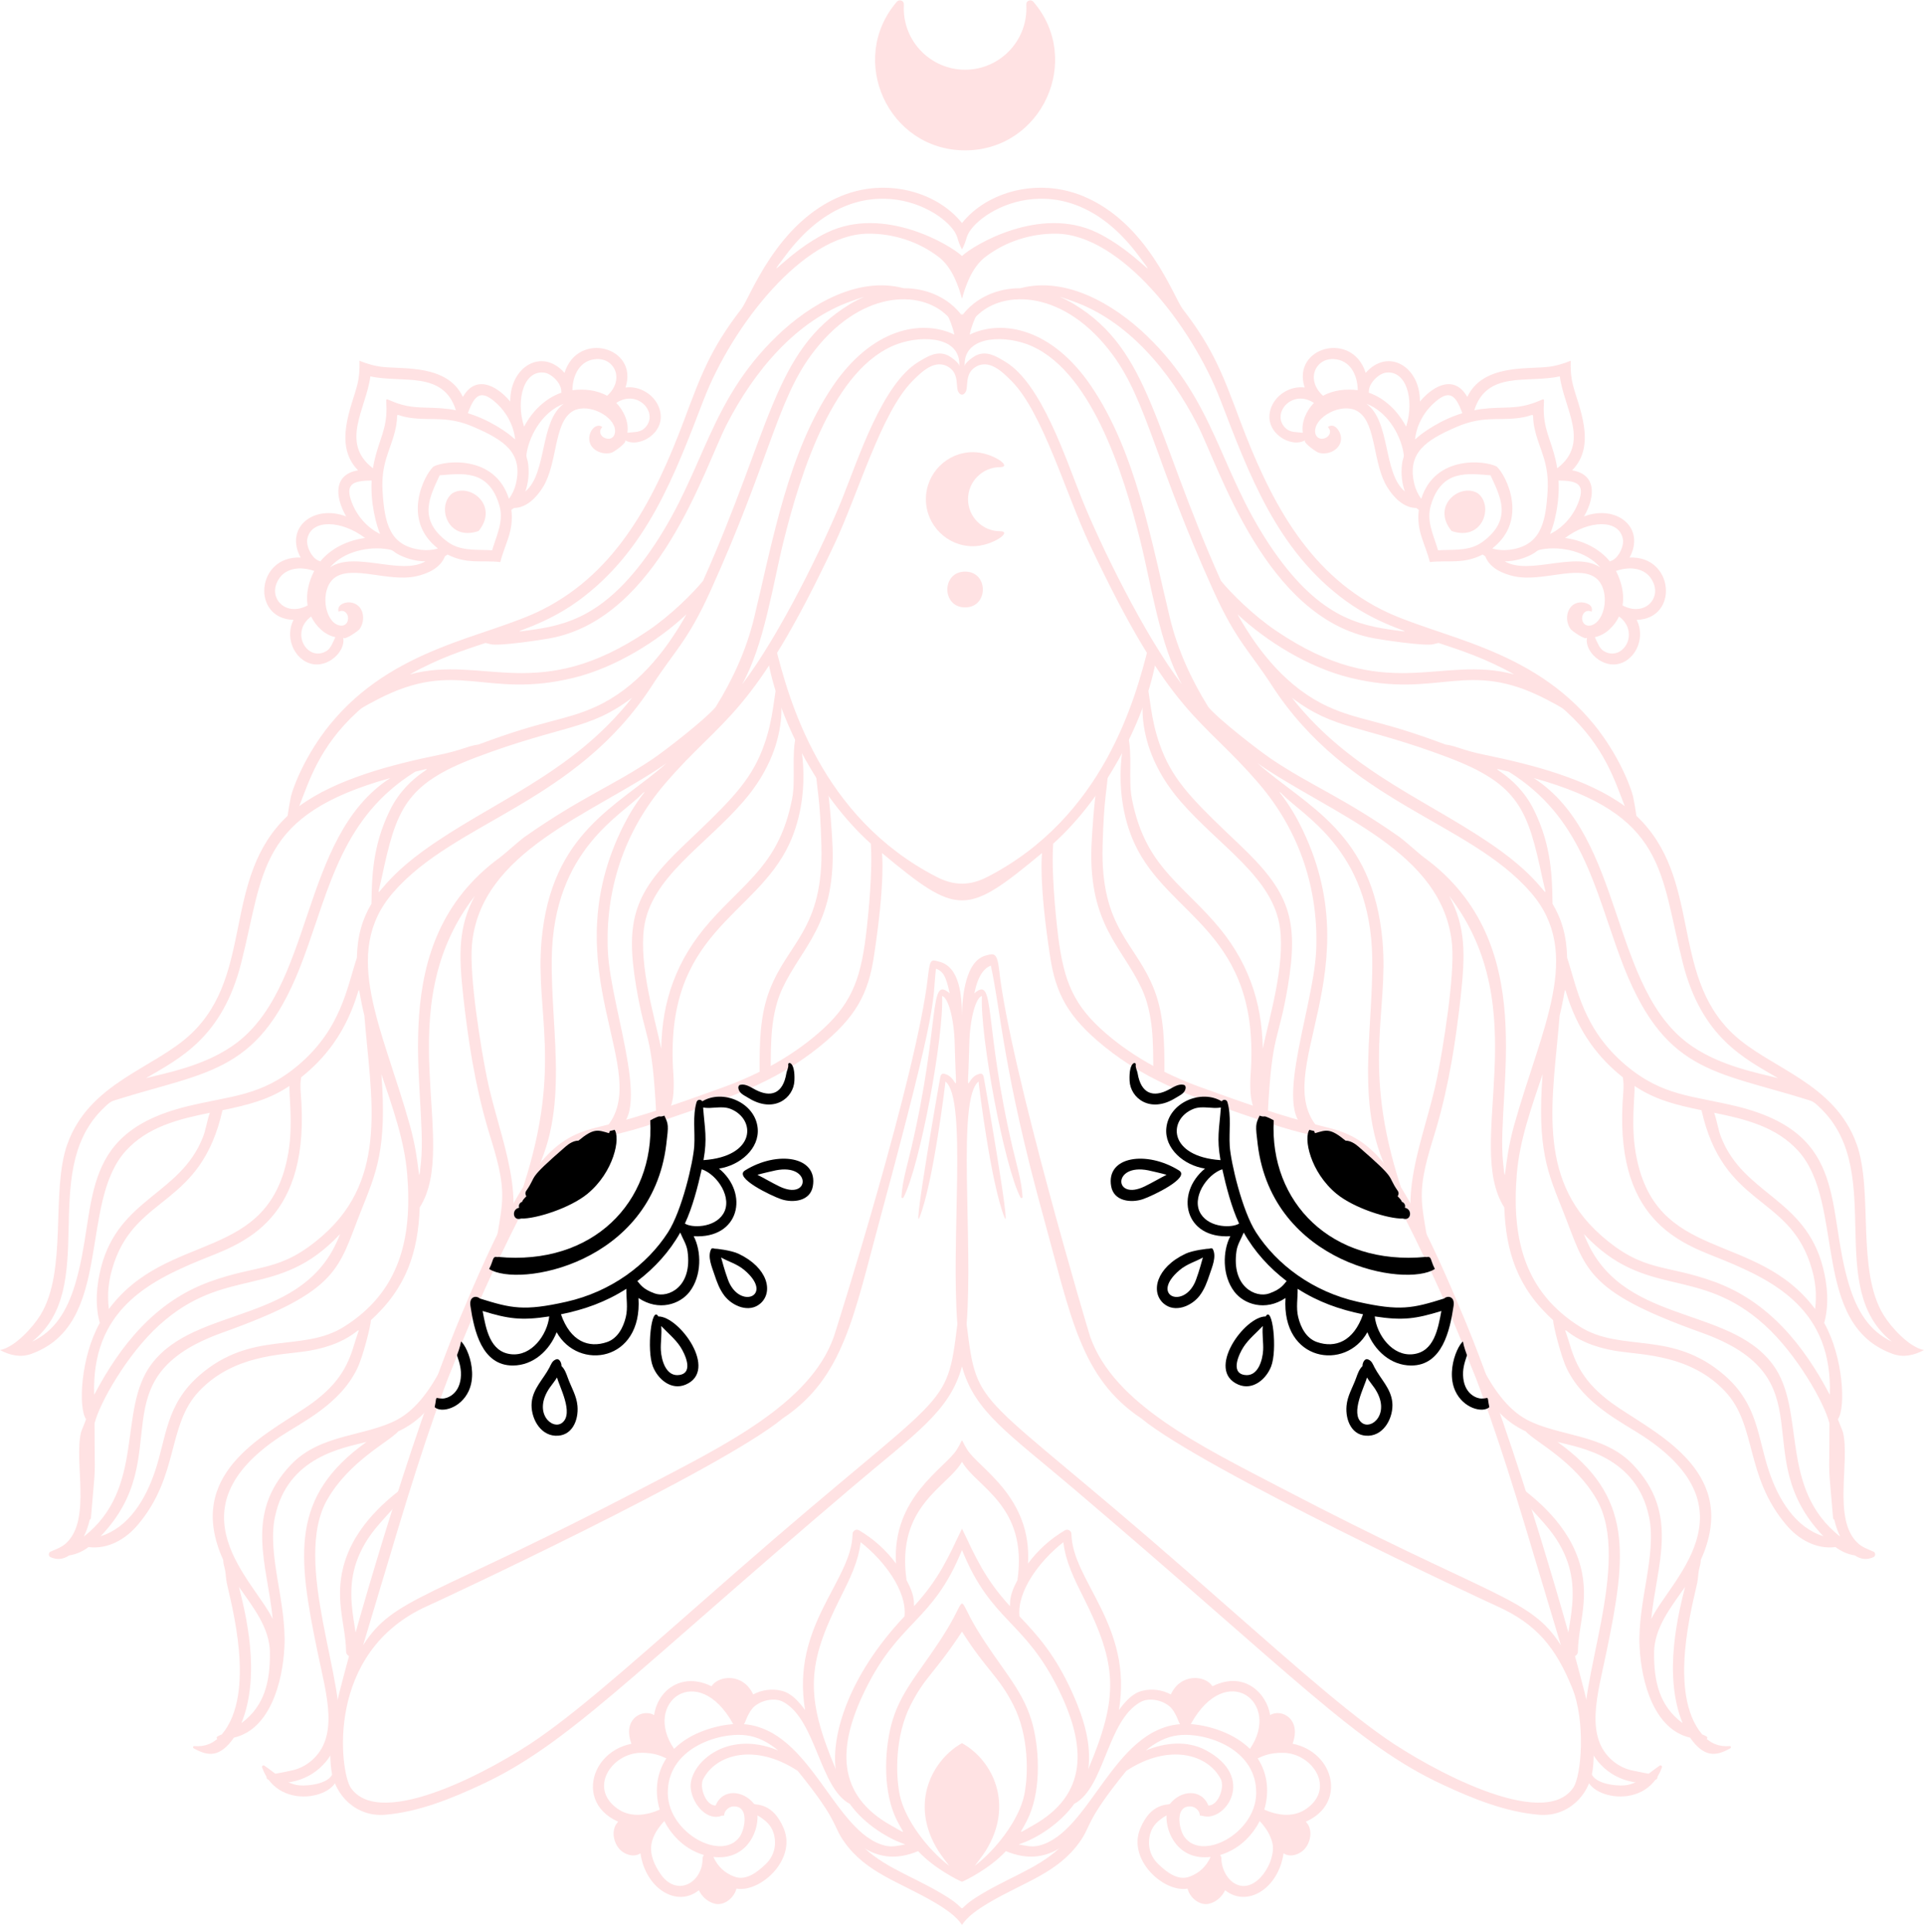 <?xml version="1.0" encoding="UTF-8" standalone="no"?><svg xmlns="http://www.w3.org/2000/svg" xmlns:xlink="http://www.w3.org/1999/xlink" fill="#000000" height="1502.5" preserveAspectRatio="xMidYMid meet" version="1" viewBox="251.8 251.5 1496.4 1502.5" width="1496.4" zoomAndPan="magnify"><g><g id="change1_1"><path d="M 1029.621 664.609 C 1015.879 664.609 1004.699 653.43 1004.699 639.691 C 1004.699 625.941 1015.879 614.77 1029.621 614.77 C 1039.762 614.77 1023.66 603.109 1008.5 603.109 C 988.328 603.109 971.918 619.52 971.918 639.691 C 971.918 659.859 988.328 676.27 1008.5 676.27 C 1023.5 676.27 1039.84 664.609 1029.621 664.609" fill="#ffe2e3"/></g><g id="change1_2"><path d="M 1055.488 252.852 C 1054.609 251.828 1053.18 251.48 1051.93 251.988 C 1049.41 253.012 1050.078 255.328 1050.078 258.031 C 1050.078 284.32 1028.699 305.711 1002.41 305.711 C 976.117 305.711 954.727 284.32 954.727 258.031 C 954.727 255.32 955.398 253.012 952.879 251.988 C 951.633 251.48 950.199 251.828 949.324 252.852 C 910.543 297.969 942.59 368.422 1002.41 368.422 C 1062.16 368.422 1094.32 298.031 1055.488 252.852" fill="#ffe2e3"/></g><g id="change1_3"><path d="M 1002.41 723.84 C 984.016 723.84 983.996 696 1002.41 696 C 1020.801 696 1020.82 723.84 1002.41 723.84" fill="#ffe2e3"/></g><g id="change1_4"><path d="M 584.371 1500.309 C 593.883 1496.07 812.258 1394.352 860.641 1354.449 C 907.777 1322.961 915.625 1275.469 936.402 1198.762 C 983.219 1025.941 976.531 1032.75 979.762 1004.719 C 984.859 1006.82 987.406 1009.539 990.41 1023.941 C 973.707 1009.43 983.508 1046.531 960.445 1144.879 C 957.59 1157.051 953.59 1169.828 952.887 1182.34 C 952.84 1183.191 954.09 1183.52 954.477 1182.781 C 967.438 1157.879 986.051 1056.621 984.504 1026.031 C 989.043 1026.93 993.824 1042.91 994.32 1063.262 C 995.473 1110.609 997.633 1089.828 987.34 1086.871 C 983.312 1085.16 983.184 1088.988 982.91 1090.129 C 982.648 1091.23 961.582 1211.68 966.902 1198.352 C 977.789 1171.078 987.09 1093.629 987.137 1092.531 C 1004.219 1106.27 991.176 1215.07 996.414 1281.238 C 987.734 1350.469 990.078 1329.012 825.621 1472.738 C 753.023 1536.18 708.258 1577.039 670.324 1603.422 C 637.352 1626.352 547.805 1675.781 524.57 1641.648 C 516.359 1629.59 503.895 1536.18 584.371 1500.309 Z M 1475.43 1641.648 C 1452.199 1675.781 1362.648 1626.352 1329.672 1603.422 C 1291.738 1577.039 1246.98 1536.18 1174.379 1472.738 C 1009.922 1329.012 1012.27 1350.469 1003.59 1281.238 C 1008.82 1215.07 995.773 1106.27 1012.871 1092.531 C 1012.91 1093.629 1022.211 1171.078 1033.102 1198.352 C 1038.422 1211.68 1017.352 1091.23 1017.09 1090.129 C 1016.82 1088.988 1016.691 1085.16 1012.66 1086.871 C 1002.371 1089.828 1004.531 1110.609 1005.68 1063.262 C 1006.18 1042.91 1010.949 1026.93 1015.5 1026.031 C 1013.949 1056.621 1032.559 1157.879 1045.52 1182.781 C 1045.91 1183.52 1047.16 1183.191 1047.109 1182.34 C 1046.41 1169.828 1042.41 1157.051 1039.551 1144.879 C 1016.488 1046.531 1026.289 1009.43 1009.59 1023.941 C 1012.59 1009.539 1017.328 1004.449 1022.422 1002.359 C 1030.07 1036.57 1031.879 1083.891 1063.602 1198.762 C 1084.738 1275.371 1092.219 1322.961 1139.359 1354.449 C 1187.738 1394.352 1406.121 1496.07 1415.629 1500.309 C 1447.141 1514.359 1461.879 1532.98 1474.559 1564.07 C 1485.09 1589.871 1481.859 1632.211 1475.43 1641.648 Z M 1062.281 914.82 C 1062.281 914.82 1059.359 935.57 1068.488 995.172 C 1072.949 1024.238 1082.238 1042.238 1110.73 1065.352 C 1145.762 1093.762 1184.141 1106.488 1237.441 1124.449 C 1296.559 1144.371 1295.879 1129.141 1332.422 1175.441 C 1403.391 1309.281 1423.789 1392.211 1465.789 1530.879 C 1441.68 1493.219 1415.129 1495.77 1247.551 1408.238 C 1185.238 1375.699 1118.211 1343.281 1099.738 1291.129 C 1098.199 1286.781 1037.359 1081.879 1028.969 1006.359 C 1027.398 992.199 1024.898 992.84 1019.141 994.352 C 1002.441 998.18 1000.23 1026.91 1000 1040.828 C 999.773 1026.91 998.656 1003.102 981.945 999.262 C 976.191 997.75 975.094 996.75 973.52 1010.91 C 965.133 1086.43 901.797 1286.801 900.262 1291.129 C 881.793 1343.281 814.762 1375.699 752.445 1408.238 C 584.867 1495.77 558.316 1493.219 534.211 1530.879 C 576.215 1392.211 596.605 1309.281 667.582 1175.441 C 704.117 1129.141 703.441 1144.371 762.562 1124.449 C 815.863 1106.488 854.242 1093.762 889.266 1065.352 C 917.758 1042.238 927.055 1024.238 931.508 995.172 C 940.637 935.57 937.723 914.82 937.723 914.82 C 996.875 964 1003.219 963.922 1062.281 914.82 Z M 1000 1314.078 C 1009.52 1349.148 1036.301 1366.199 1086.07 1408.512 C 1259.531 1555.941 1306.699 1608.102 1374.02 1639.391 C 1397.602 1650.352 1422.711 1660.551 1448.828 1662.719 C 1470.738 1664.539 1488 1648.02 1490.57 1627.359 C 1492.781 1609.551 1489.789 1590.859 1485.672 1573.52 C 1476.148 1533.461 1430.469 1372.488 1390.25 1275.922 C 1337.559 1149.41 1316.621 1136.012 1281.57 1127.621 C 1248.898 1119.801 1217.43 1108.461 1185.859 1097.059 C 1157.559 1086.852 1129.879 1071.77 1107.66 1051.289 C 1084.488 1029.93 1078.078 1010.07 1074 972.898 C 1070.988 945.398 1069.879 921.602 1070.91 907.57 C 1112.66 870.141 1143.969 808.09 1151.281 762.461 C 1149.02 759.789 1146.988 756.879 1145.18 753.809 C 1134.871 795.23 1110.039 886.922 1019.82 933.371 C 1006.281 940.352 994.105 940.539 980.176 933.371 C 889.965 886.922 865.129 795.23 854.816 753.809 C 853.012 756.879 850.977 759.789 848.719 762.461 C 856.027 808.09 887.336 870.141 929.09 907.57 C 930.125 921.602 929.016 945.398 925.996 972.898 C 921.922 1010.07 915.516 1029.93 892.336 1051.289 C 870.121 1071.77 842.441 1086.852 814.145 1097.059 C 782.566 1108.461 751.098 1119.801 718.434 1127.621 C 683.375 1136.012 662.438 1149.41 609.754 1275.922 C 569.531 1372.488 523.852 1533.461 514.332 1573.52 C 510.215 1590.859 507.223 1609.551 509.434 1627.359 C 511.996 1648.02 529.262 1664.539 551.168 1662.719 C 577.285 1660.551 602.398 1650.352 625.984 1639.391 C 693.297 1608.102 740.473 1555.941 913.934 1408.512 C 963.699 1366.199 990.484 1349.148 1000 1314.078" fill="#ffe2e3"/></g><g id="change1_5"><path d="M 1000.219 495.488 C 999.953 495.488 999.953 495.898 1000.219 495.898 C 1000.48 495.898 1000.48 495.488 1000.219 495.488" fill="#ffe2e3"/></g><g id="change1_6"><path d="M 999.781 495.488 C 1000.051 495.488 1000.051 495.898 999.781 495.898 C 999.52 495.898 999.52 495.488 999.781 495.488" fill="#ffe2e3"/></g><g id="change1_7"><path d="M 1000.121 497.879 C 1000.129 497.48 1000.559 497.5 1000.551 497.18 C 1001.469 495.68 998.52 495.672 999.445 497.18 C 999.438 497.512 999.875 497.48 999.879 497.879 C 999.887 498.328 1000.109 498.309 1000.121 497.879" fill="#ffe2e3"/></g><g id="change1_8"><path d="M 1542.691 1624.48 C 1533.91 1630.211 1526.199 1638.961 1515.199 1639.859 C 1507.879 1640.461 1489.77 1638.48 1488.961 1628.398 C 1488.891 1627.488 1487.57 1626.93 1487.078 1627.898 C 1477.41 1647.328 1531.129 1663.309 1544.41 1625.801 C 1544.762 1624.84 1543.52 1623.93 1542.691 1624.48" fill="#ffe2e3"/></g><g id="change1_9"><path d="M 457.316 1624.48 C 466.094 1630.211 473.801 1638.961 484.801 1639.859 C 492.121 1640.461 510.23 1638.48 511.039 1628.398 C 511.113 1627.488 512.434 1626.93 512.914 1627.898 C 522.59 1647.328 468.871 1663.309 455.586 1625.801 C 455.242 1624.84 456.477 1623.93 457.316 1624.48" fill="#ffe2e3"/></g><g id="change1_10"><path d="M 762.855 1587.25 C 764.52 1589.262 763.055 1591.828 760.602 1591.641 C 763.094 1594.039 762.41 1590.57 767.332 1601.059 C 768.52 1603.59 770.172 1605.898 770.551 1608.719 C 771.191 1613.488 764.742 1615.828 762.855 1612.391 C 759.77 1612.602 758.254 1610.57 756.887 1607.969 C 756.348 1608.078 755.801 1608.09 755.266 1608 C 754.227 1609.488 752.395 1609.961 750.746 1609.57 C 748.914 1611.738 745.016 1612.469 743.633 1609.289 C 733.613 1586.199 755.469 1578.34 762.855 1587.25" fill="#ffe2e3"/></g><g id="change1_11"><path d="M 1268.012 1657.941 C 1258.039 1665.051 1245.691 1663.391 1235.078 1658.73 C 1239.051 1645.621 1237.988 1631.102 1229.961 1618.879 C 1232.762 1617.73 1238.578 1614.121 1250.699 1614.578 C 1272.5 1615.43 1290.578 1641.852 1268.012 1657.941 Z M 1213.148 1716.73 C 1206 1713.309 1201.738 1704.16 1201.738 1696.648 C 1201.738 1695.641 1201.328 1694.738 1200.691 1694.031 C 1214.309 1690.07 1225.262 1679.98 1231.531 1667.57 C 1236.039 1672.512 1239.762 1677.91 1241.379 1684.57 C 1244.781 1698.461 1229.051 1724.352 1213.148 1716.73 Z M 1177.02 1710.852 C 1167.77 1714.32 1158.871 1707.059 1152.59 1701.02 C 1146.031 1694.719 1144 1685.988 1146.441 1677.359 C 1148.43 1670.328 1153.449 1666.551 1159.051 1663.18 C 1158.422 1676.922 1168.289 1698.461 1193.379 1695.512 C 1189.98 1702.859 1184.75 1707.949 1177.02 1710.852 Z M 1177.84 1656.238 C 1181.48 1656.422 1184.941 1659.609 1185.02 1663.27 C 1186.879 1663.602 1185.762 1663.238 1187.602 1663.719 C 1205.07 1668.27 1229.07 1633.43 1189.512 1612.461 C 1174.891 1604.711 1157.641 1606.551 1142.891 1612.789 C 1150.5 1606.422 1158.828 1601.98 1168.371 1600.898 C 1189.68 1598.48 1229.711 1611.32 1228.801 1646.629 C 1228 1677.16 1186.699 1699.32 1172.898 1679.801 C 1168.73 1673.91 1165.301 1655.602 1177.84 1656.238 Z M 1059.859 1686.711 C 1054.422 1688.051 1049.262 1686.789 1044.039 1685.77 C 1059.238 1680.879 1076.879 1668.801 1087.25 1654.262 C 1111.129 1641.59 1112.609 1589.691 1138.801 1575.078 C 1145.512 1571.328 1155.391 1573.539 1161.102 1578.16 C 1166.27 1582.352 1168.289 1590.609 1169.539 1592.262 C 1117.281 1596.59 1099.551 1676.93 1059.859 1686.711 Z M 1010.879 1727.059 C 993.375 1738.199 1006.629 1738.199 989.125 1727.059 C 965.23 1711.859 942.777 1705.48 924.512 1689.02 C 936.059 1695.91 949.379 1697.879 965.879 1691.012 C 978.121 1704.25 996.934 1713.672 1000 1714.809 C 1001.852 1714.121 1021.078 1705.109 1034.121 1691.012 C 1050.621 1697.879 1063.941 1695.91 1075.488 1689.02 C 1057.23 1705.48 1034.75 1711.871 1010.879 1727.059 Z M 830.461 1592.262 C 831.691 1590.641 833.758 1582.328 838.902 1578.16 C 844.609 1573.539 854.484 1571.328 861.203 1575.078 C 886.637 1589.27 889.23 1641.781 912.754 1654.262 C 924.82 1671.18 944.484 1682.078 955.953 1685.77 C 950.738 1686.789 945.578 1688.051 940.137 1686.711 C 900.445 1676.93 882.719 1596.59 830.461 1592.262 Z M 789.062 1642.539 C 790.828 1655.988 802.762 1667.691 813.008 1663.488 C 813.609 1663.461 814.262 1663.391 814.98 1663.27 C 815.055 1659.609 818.523 1656.422 822.16 1656.238 C 834.695 1655.602 831.27 1673.91 827.105 1679.801 C 813.297 1699.32 771.992 1677.16 771.203 1646.629 C 770.285 1611.32 810.324 1598.48 831.629 1600.898 C 841.168 1601.98 849.496 1606.422 857.113 1612.789 C 816.172 1595.48 786.652 1624.199 789.062 1642.539 Z M 840.945 1663.18 C 846.547 1666.551 851.566 1670.328 853.559 1677.359 C 856 1685.988 853.973 1694.719 847.41 1701.02 C 841.125 1707.059 832.23 1714.32 822.977 1710.852 C 815.246 1707.949 810.02 1702.859 806.625 1695.512 C 831.297 1698.41 841.602 1677.43 840.945 1663.18 Z M 798.258 1696.648 C 798.273 1715.859 777.723 1727.34 765.09 1708.148 C 755.402 1693.441 755.352 1681.941 768.473 1667.57 C 774.742 1679.98 785.691 1690.07 799.312 1694.031 C 798.672 1694.738 798.258 1695.641 798.258 1696.648 Z M 731.984 1657.941 C 709.43 1641.859 727.52 1615.422 749.297 1614.578 C 761.438 1614.121 767.27 1617.738 770.043 1618.879 C 762.016 1631.102 760.945 1645.621 764.918 1658.73 C 754.312 1663.391 741.961 1665.051 731.984 1657.941 Z M 822.062 1592.211 C 810.156 1593.051 789.352 1598.18 776.086 1611.48 C 751.211 1575.48 794.559 1542.23 822.062 1592.211 Z M 905.598 1493.539 C 912.531 1479.781 919.391 1466.051 921.176 1450.781 C 939.574 1465.09 957.344 1488.922 955.289 1508.41 C 910.375 1555.969 898.359 1602.449 901.805 1627.27 C 877.5 1569.859 879.582 1545.219 905.598 1493.539 Z M 1000 1388.23 C 1010.941 1407.789 1051.531 1422.27 1043.109 1480.289 C 1037.27 1491.07 1037.391 1496.02 1037.32 1500.531 C 1017.762 1479.23 1010.57 1462.32 1000 1440.238 C 989.273 1462.648 982.184 1479.301 962.684 1500.531 C 962.621 1496.609 962.961 1491.488 956.887 1480.289 C 948.48 1422.309 989.109 1407.711 1000 1388.23 Z M 1052.539 1662.801 C 1061.68 1641.078 1060.23 1609.59 1053.891 1588.852 C 1046.25 1563.898 1029.219 1547.73 1011.262 1517.91 C 995.742 1492.16 1004.398 1491.922 988.742 1517.91 C 970.812 1547.66 953.742 1563.91 946.113 1588.852 C 939.789 1609.52 938.289 1641.012 947.457 1662.801 C 953.734 1677.719 959.551 1679.219 944.988 1671.102 C 902.004 1647.141 903.242 1609.648 924.492 1566.102 C 951.48 1510.801 977.047 1513.391 1000 1456.871 C 1022.898 1513.27 1048.559 1510.891 1075.512 1566.102 C 1096.699 1609.539 1098.07 1647.102 1055.012 1671.102 C 1040.449 1679.219 1046.27 1677.719 1052.539 1662.801 Z M 1000 1607.031 C 977.844 1619.352 958.23 1653.109 981.445 1690.57 C 983.906 1694.539 990.031 1702.391 990.031 1702.391 C 974.172 1690.441 955.617 1666.961 951.57 1647.25 C 948.281 1631.25 947.883 1601.211 960.125 1577.238 C 971.586 1554.801 978.211 1553.41 1000 1520.34 C 1019.301 1550.691 1028.379 1554.73 1039.871 1577.238 C 1052.129 1601.23 1051.699 1631.32 1048.43 1647.25 C 1044.379 1666.941 1025.82 1690.449 1009.969 1702.391 C 1009.969 1702.391 1016.109 1694.52 1018.551 1690.57 C 1040.621 1654.961 1024.23 1620.5 1000 1607.031 Z M 1078.828 1450.781 C 1080.609 1466.051 1087.469 1479.781 1094.398 1493.539 C 1120.789 1545.949 1122.172 1570.641 1098.199 1627.27 C 1100.852 1608.129 1094.699 1588.07 1086.82 1570.102 C 1072.789 1538.078 1057.949 1522.43 1044.711 1508.41 C 1042.66 1488.922 1060.391 1465.121 1078.828 1450.781 Z M 1223.922 1611.48 C 1212.371 1599.898 1193.32 1593.301 1177.941 1592.211 C 1205.5 1542.109 1248.801 1575.469 1223.922 1611.48 Z M 1257.109 1607.441 C 1264.16 1588.422 1248.719 1579.91 1239.648 1585.16 C 1237.211 1569.09 1220.102 1550.199 1194.809 1562.809 C 1189.129 1554.059 1170.051 1552.5 1162.422 1569.16 C 1155.691 1565.539 1147.66 1564.461 1140.211 1566.328 C 1132.281 1568.32 1126.789 1574.98 1122.039 1581.281 C 1133.051 1515.59 1085.77 1480.691 1085.109 1444.41 C 1085.07 1441.891 1082.281 1440.18 1080.051 1441.512 C 1068.559 1448.34 1059.09 1456.91 1051.328 1467.379 C 1054.441 1415.691 1013.301 1393.359 1004.078 1378.852 C 998.047 1369.359 1001.941 1369.371 995.926 1378.852 C 986.703 1393.359 945.559 1415.699 948.672 1467.379 C 940.91 1456.91 931.438 1448.34 919.945 1441.512 C 917.719 1440.18 914.934 1441.891 914.891 1444.41 C 914.227 1481.078 866.871 1515.148 877.961 1581.281 C 873.215 1574.98 867.723 1568.32 859.789 1566.328 C 852.34 1564.461 844.309 1565.539 837.582 1569.16 C 829.965 1552.531 810.875 1554.051 805.188 1562.809 C 774.734 1547.621 750.184 1578.16 764.148 1608.07 C 716.547 1597.219 693.883 1651.211 732.617 1668.109 C 727.309 1673.512 728.383 1682.352 732.586 1688.18 C 736.422 1693.488 744.656 1696.359 749.914 1692.699 C 753.926 1720.129 778.203 1735.18 795.352 1721.398 C 797.797 1726.629 802.773 1730.961 808.328 1732 C 815.551 1733.359 822.93 1727.02 824.555 1720.141 C 842.871 1723.43 871.426 1697.898 861.395 1673.469 C 852.844 1652.648 839.113 1655.371 838.262 1654.27 C 830.141 1643.828 813.945 1641.898 808.371 1655.551 C 800.535 1655.531 795.59 1641.109 798.676 1635.07 C 808.648 1615.57 839.105 1606.852 872.215 1628.57 C 904.484 1668.281 899.094 1670.789 908.535 1683.98 C 925.793 1708.102 951.129 1714.699 978.84 1730.98 C 1017.988 1754 982.008 1754 1021.16 1730.98 C 1048.871 1714.699 1074.211 1708.102 1091.461 1683.98 C 1100.949 1670.719 1095.469 1668.328 1127.789 1628.57 C 1161.059 1606.738 1191.422 1615.699 1201.32 1635.07 C 1204.41 1641.109 1199.469 1655.531 1191.629 1655.551 C 1186.07 1641.949 1169.891 1643.789 1161.738 1654.27 C 1160.891 1655.371 1147.16 1652.648 1138.609 1673.469 C 1128.578 1697.879 1157.121 1723.441 1175.441 1720.141 C 1177.07 1727.02 1184.449 1733.359 1191.672 1732 C 1197.23 1730.961 1202.199 1726.629 1204.648 1721.398 C 1221.711 1735.109 1246.051 1720.27 1250.09 1692.699 C 1255.34 1696.359 1263.578 1693.488 1267.41 1688.18 C 1271.621 1682.352 1272.691 1673.512 1267.379 1668.109 C 1299.281 1654.199 1289.879 1614.148 1257.109 1607.441" fill="#ffe2e3"/></g><g id="change2_1"><path d="M 1291.34 1179.871 C 1305 1191.078 1331.73 1199.461 1342.879 1199.078 C 1349.469 1201.352 1350.551 1191.781 1344.441 1190.691 C 1345.129 1188.391 1343.859 1186.711 1342.07 1186.031 C 1341.738 1184.879 1341.25 1184.281 1338.82 1181.719 C 1339.68 1180.5 1339.898 1178.949 1338.828 1177.422 C 1329.871 1164.578 1339.539 1170.238 1308.422 1143.211 C 1305.629 1140.789 1302.07 1138.512 1298.309 1138.512 C 1286.398 1128.711 1283.461 1130.051 1274.59 1132.711 C 1274.5 1132.512 1273.449 1130.012 1273.281 1130.141 C 1272.699 1129.129 1271.309 1128.57 1270.43 1129.711 C 1265.301 1136.32 1270.859 1163.07 1291.34 1179.871"/></g><g id="change2_2"><path d="M 1360.68 1228.93 C 1287.441 1235.852 1239.02 1186.52 1242.461 1122.73 C 1234.559 1118.262 1231.551 1118.949 1231.551 1118.949 C 1228.219 1125.789 1228.148 1126.422 1230.012 1141.57 C 1241.441 1234.559 1345.078 1253 1367.77 1238.301 C 1363.711 1230.32 1365.73 1228.449 1360.68 1228.93"/></g><g id="change2_3"><path d="M 1350.801 1304.578 C 1334.809 1306.422 1322.629 1289.629 1321.012 1275.199 C 1342.84 1278.551 1352.93 1277.09 1372.84 1270.969 C 1370.211 1284.961 1367.172 1302.711 1350.801 1304.578 Z M 1276.102 1295.141 C 1267.738 1292.25 1263.43 1283.738 1261.48 1275.711 C 1259.699 1268.352 1261.199 1261.031 1261.051 1253.719 C 1277.148 1264.031 1293.711 1269.852 1311.91 1273.559 C 1304.531 1294.738 1290.328 1300.051 1276.102 1295.141 Z M 1238.93 1257.34 C 1228.5 1261.059 1209.461 1252.238 1213.48 1224.371 C 1214.238 1219.102 1217.211 1214.691 1219.129 1209.969 C 1227.5 1224.859 1239.059 1237.488 1252.48 1247.699 C 1250.371 1250 1248.59 1253.898 1238.93 1257.34 Z M 1185.801 1195.578 C 1177.969 1183.301 1190.301 1164.801 1202.449 1160.75 C 1205.41 1174.09 1209.68 1190.66 1215.5 1202.949 C 1210.641 1206.391 1192.828 1206.59 1185.801 1195.578 Z M 1179.762 1113.922 C 1186.82 1111.02 1194.359 1114.02 1201.34 1112.75 C 1200.07 1129.52 1198.012 1136.559 1201.039 1153.66 C 1160.262 1150.809 1160.129 1121.969 1179.762 1113.922 Z M 1375.039 1261.25 C 1350.469 1268.91 1340.762 1271.219 1307.75 1263.809 C 1272.93 1255.988 1244.93 1235.012 1228.68 1209.828 C 1217.871 1193.09 1209.031 1155.309 1208.23 1142.641 C 1207.531 1131.48 1209.641 1119.328 1206.43 1108.531 C 1205.77 1106.281 1203.02 1106.301 1201.969 1107.922 C 1185.91 1098.25 1160.91 1108.961 1158.922 1128.648 C 1157.309 1144.621 1172.52 1157.699 1188.988 1160.23 C 1165.461 1179.559 1172.988 1214.988 1208.691 1212.82 C 1202.691 1224.238 1202.172 1243.43 1211.91 1256.07 C 1219.398 1265.789 1235.898 1271.422 1251.609 1260.879 C 1248.461 1310.449 1298.371 1317.789 1315.27 1287.48 C 1320.852 1301.66 1333.359 1313.289 1349.25 1313.371 C 1373.641 1313.488 1379.512 1285.809 1382.328 1267.012 C 1383.461 1259.5 1377.699 1258.789 1375.039 1261.25"/></g><g id="change2_4"><path d="M 1144.809 1161.59 C 1145.891 1161.801 1156.84 1164.309 1159.102 1165.07 C 1153.398 1167.93 1147.891 1171.25 1142.148 1174.039 C 1118.051 1185.762 1116.738 1156.02 1144.809 1161.59 Z M 1168.781 1161.691 C 1143.648 1146.031 1111.789 1150.602 1116.031 1174.07 C 1118.141 1185.762 1131.648 1187.09 1140.738 1184 C 1148.109 1181.488 1177.891 1167.359 1168.781 1161.691"/></g><g id="change2_5"><path d="M 1181.98 1246.75 C 1173.238 1270.27 1145.539 1259.34 1169.141 1239.25 C 1175.09 1234.191 1181.711 1232.66 1187.359 1229.34 C 1186.59 1231.762 1184.871 1238.961 1181.98 1246.75 Z M 1192.551 1222.488 C 1191.461 1222.391 1179.59 1223.75 1173.898 1226.422 C 1150.871 1237.27 1146.641 1256.18 1156.711 1265.07 C 1165.449 1272.77 1178.531 1267.199 1184.719 1259.172 C 1188.59 1254.148 1190.672 1248.371 1192.641 1242.41 C 1194.539 1236.641 1198.059 1228.809 1195.148 1222.98 C 1194.672 1222.02 1193.578 1222.012 1192.551 1222.488"/></g><g id="change2_6"><path d="M 1234.219 1301.469 C 1233.77 1309.379 1230.09 1322.57 1219.48 1320.68 C 1208.52 1318.719 1215.629 1304.07 1218.98 1298.91 C 1223.039 1292.68 1228.941 1288.012 1233.961 1282.641 C 1233.289 1288.84 1234.539 1295.738 1234.219 1301.469 Z M 1236.191 1275.219 C 1219.922 1275.012 1189.078 1317.262 1214.93 1328.219 C 1226.078 1332.949 1236.441 1324.129 1240.371 1314.25 C 1245.488 1301.379 1241.461 1265.93 1236.191 1275.219"/></g><g id="change2_7"><path d="M 1310.941 1357.879 C 1301.66 1350.539 1313.309 1329.512 1314.949 1322.691 C 1316.949 1325.809 1319.309 1328.691 1320.66 1330.641 C 1334.148 1350.148 1318.59 1363.922 1310.941 1357.879 Z M 1320.859 1314.91 C 1319.379 1312.059 1318.73 1309.602 1315.469 1308.512 C 1313.301 1307.789 1311.41 1311.051 1311.48 1313.82 C 1308.98 1316.16 1307.719 1319.738 1306.551 1323.02 C 1303.91 1330.379 1299.77 1336.762 1299.059 1344.781 C 1298.07 1355.988 1303.34 1368.711 1316.41 1367.961 C 1328.809 1367.25 1335.711 1353.129 1334.68 1342.109 C 1333.641 1331.18 1325.59 1323.988 1320.859 1314.91"/></g><g id="change2_8"><path d="M 1403.91 1339.07 C 1400.82 1339.07 1391.379 1336.191 1389.871 1323.309 C 1388.25 1309.57 1397.379 1301.512 1392.969 1294.398 C 1389.422 1288.672 1375.219 1314.629 1383.609 1333.059 C 1389.859 1346.781 1405.02 1350.5 1410.148 1345.738 C 1407.941 1335.949 1410.93 1339.07 1403.91 1339.07"/></g><g id="change2_9"><path d="M 1166.172 1105.27 C 1169.379 1103.262 1173.32 1101.77 1173.93 1097.75 C 1174.09 1096.641 1173.66 1095.359 1172.41 1095.078 C 1168.25 1094.18 1164.43 1096.93 1160.809 1098.84 C 1148.828 1105.148 1139.25 1102.281 1136.559 1085.988 C 1136.199 1083.801 1134.82 1081.77 1135.148 1079.43 C 1135.512 1076.93 1129.672 1076.66 1130.34 1091.891 C 1130.93 1105.41 1146.359 1117.648 1166.172 1105.27"/></g><g id="change2_10"><path d="M 708.664 1179.871 C 694.996 1191.078 668.266 1199.461 657.117 1199.078 C 650.523 1201.352 649.449 1191.781 655.559 1190.691 C 654.867 1188.391 656.141 1186.711 657.934 1186.031 C 658.258 1184.879 658.746 1184.281 661.18 1181.719 C 660.324 1180.5 660.102 1178.949 661.164 1177.422 C 670.129 1164.578 660.461 1170.238 691.586 1143.211 C 694.375 1140.789 697.926 1138.512 701.691 1138.512 C 713.598 1128.711 716.539 1130.051 725.414 1132.711 C 725.496 1132.512 726.551 1130.012 726.719 1130.141 C 727.305 1129.129 728.691 1128.57 729.57 1129.711 C 734.703 1136.32 729.141 1163.07 708.664 1179.871"/></g><g id="change2_11"><path d="M 639.32 1228.93 C 712.559 1235.852 760.977 1186.52 757.535 1122.73 C 765.438 1118.262 768.445 1118.949 768.445 1118.949 C 771.773 1125.789 771.852 1126.422 769.988 1141.57 C 758.559 1234.559 654.922 1253 632.234 1238.301 C 636.336 1230.25 634.277 1228.449 639.32 1228.93"/></g><g id="change2_12"><path d="M 649.195 1304.578 C 665.188 1306.422 677.371 1289.629 678.984 1275.199 C 657.156 1278.551 647.074 1277.09 627.156 1270.969 C 629.789 1284.961 632.828 1302.711 649.195 1304.578 Z M 723.902 1295.141 C 732.266 1292.25 736.574 1283.738 738.52 1275.711 C 740.297 1268.352 738.797 1261.031 738.945 1253.719 C 722.852 1264.031 706.293 1269.852 688.09 1273.559 C 695.473 1294.738 709.668 1300.051 723.902 1295.141 Z M 761.066 1257.34 C 771.496 1261.059 790.535 1252.238 786.52 1224.371 C 785.762 1219.102 782.785 1214.691 780.863 1209.969 C 772.504 1224.859 760.941 1237.488 747.516 1247.699 C 749.625 1250 751.41 1253.898 761.066 1257.34 Z M 814.199 1195.578 C 822.031 1183.301 809.699 1164.801 797.547 1160.75 C 794.594 1174.09 790.32 1190.66 784.496 1202.949 C 789.359 1206.391 807.172 1206.59 814.199 1195.578 Z M 820.238 1113.922 C 813.184 1111.02 805.641 1114.02 798.66 1112.75 C 799.926 1129.52 801.992 1136.559 798.957 1153.66 C 839.738 1150.809 839.863 1121.969 820.238 1113.922 Z M 624.953 1261.25 C 649.531 1268.91 659.242 1271.219 692.254 1263.809 C 727.07 1255.988 755.07 1235.012 771.316 1209.828 C 782.125 1193.09 790.969 1155.309 791.766 1142.641 C 792.469 1131.48 790.359 1119.328 793.566 1108.531 C 794.234 1106.281 796.98 1106.301 798.023 1107.922 C 814.09 1098.25 839.09 1108.961 841.078 1128.648 C 842.691 1144.621 827.473 1157.699 811.008 1160.23 C 834.543 1179.559 827.008 1214.988 791.312 1212.82 C 797.312 1224.238 797.832 1243.43 788.09 1256.07 C 780.602 1265.789 764.105 1271.422 748.387 1260.879 C 751.539 1310.449 701.629 1317.789 684.73 1287.48 C 679.152 1301.66 666.641 1313.289 650.754 1313.371 C 626.355 1313.488 620.492 1285.809 617.676 1267.012 C 616.543 1259.5 622.297 1258.789 624.953 1261.25"/></g><g id="change2_13"><path d="M 855.191 1161.59 C 854.109 1161.801 843.164 1164.309 840.902 1165.07 C 846.605 1167.93 852.109 1171.25 857.852 1174.039 C 881.945 1185.762 883.262 1156.02 855.191 1161.59 Z M 831.215 1161.691 C 856.348 1146.031 888.207 1150.602 883.969 1174.07 C 881.859 1185.762 868.352 1187.09 859.262 1184 C 851.895 1181.488 822.109 1167.359 831.215 1161.691"/></g><g id="change2_14"><path d="M 818.02 1246.75 C 826.754 1270.27 854.457 1259.34 830.859 1239.25 C 824.91 1234.191 818.293 1232.66 812.641 1229.34 C 813.406 1231.762 815.129 1238.961 818.02 1246.75 Z M 807.445 1222.488 C 808.539 1222.391 820.414 1223.75 826.102 1226.422 C 849.129 1237.27 853.355 1256.18 843.285 1265.07 C 834.551 1272.77 821.473 1267.199 815.281 1259.172 C 811.41 1254.148 809.332 1248.371 807.363 1242.41 C 805.461 1236.641 801.941 1228.809 804.852 1222.98 C 805.328 1222.02 806.426 1222.012 807.445 1222.488"/></g><g id="change2_15"><path d="M 765.781 1301.469 C 766.227 1309.379 769.914 1322.57 780.52 1320.68 C 791.477 1318.719 784.371 1304.07 781.016 1298.91 C 776.961 1292.68 771.062 1288.012 766.035 1282.641 C 766.711 1288.84 765.461 1295.738 765.781 1301.469 Z M 763.809 1275.219 C 780.078 1275.012 810.922 1317.262 785.066 1328.219 C 773.922 1332.949 763.559 1324.129 759.629 1314.25 C 754.508 1301.379 758.543 1265.93 763.809 1275.219"/></g><g id="change2_16"><path d="M 689.059 1357.879 C 698.344 1350.539 686.688 1329.512 685.051 1322.691 C 683.055 1325.809 680.684 1328.691 679.336 1330.641 C 665.852 1350.148 681.41 1363.922 689.059 1357.879 Z M 679.137 1314.91 C 680.621 1312.059 681.273 1309.602 684.531 1308.512 C 686.699 1307.789 688.59 1311.051 688.52 1313.82 C 691.016 1316.16 692.281 1319.738 693.453 1323.02 C 696.09 1330.379 700.227 1336.762 700.938 1344.781 C 701.93 1355.988 696.66 1368.711 683.594 1367.961 C 671.188 1367.25 664.285 1353.129 665.324 1342.109 C 666.355 1331.18 674.41 1323.988 679.137 1314.91"/></g><g id="change2_17"><path d="M 596.086 1339.07 C 599.18 1339.07 608.621 1336.191 610.137 1323.309 C 611.75 1309.57 602.625 1301.512 607.027 1294.398 C 610.574 1288.672 624.785 1314.629 616.387 1333.059 C 610.137 1346.781 594.98 1350.5 589.852 1345.738 C 592.059 1335.949 589.062 1339.07 596.086 1339.07"/></g><g id="change2_18"><path d="M 833.824 1105.27 C 830.617 1103.262 826.684 1101.77 826.074 1097.75 C 825.906 1096.641 826.336 1095.359 827.59 1095.078 C 831.746 1094.18 835.57 1096.93 839.191 1098.84 C 851.168 1105.148 860.754 1102.281 863.438 1085.988 C 863.797 1083.801 865.184 1081.77 864.852 1079.43 C 864.492 1076.93 870.328 1076.66 869.664 1091.891 C 869.074 1105.41 853.637 1117.648 833.824 1105.27"/></g><g id="change1_12"><path d="M 1109.352 908.879 C 1110.398 870.988 1112.691 867.32 1113.781 850.059 C 1113.828 849.262 1108.57 850.23 1108.539 850.941 C 1108.391 855.059 1105.762 859.531 1104.84 863.602 C 1102.93 872.109 1100.891 902.109 1100.629 910.91 C 1098.879 970.711 1124.66 988.031 1139.57 1019.879 C 1148.91 1039.82 1148.738 1062.34 1148.738 1083.891 C 1148.738 1089.898 1157.488 1088.898 1157.379 1083.871 C 1157.398 1083.879 1157.422 1083.879 1157.441 1083.891 C 1157.441 1062.891 1157.289 1041.57 1149.711 1021.68 C 1135.449 984.211 1107.531 974.262 1109.352 908.879" fill="#ffe2e3"/></g><g id="change1_13"><path d="M 890.652 908.879 C 889.602 870.988 887.312 867.32 886.219 850.059 C 886.168 849.262 891.434 850.23 891.457 850.941 C 891.609 855.059 894.238 859.531 895.156 863.602 C 897.07 872.109 899.109 902.109 899.367 910.91 C 901.121 970.711 875.344 988.031 860.434 1019.879 C 851.09 1039.82 851.262 1062.34 851.262 1083.891 C 851.262 1089.898 842.508 1088.898 842.617 1083.871 C 842.598 1083.879 842.578 1083.879 842.559 1083.891 C 842.562 1062.891 842.711 1041.57 850.285 1021.68 C 864.555 984.211 892.465 974.262 890.652 908.879" fill="#ffe2e3"/></g><g id="change1_14"><path d="M 1216.281 908.738 C 1184.621 878.68 1167.461 862.379 1157.289 839.27 C 1147.43 816.859 1146.988 798.77 1144.289 784.852 C 1143.07 778.578 1127.18 825.281 1169.922 874.609 C 1200.34 909.73 1242.102 933.809 1247.328 973.23 C 1251.25 1002.801 1238.969 1043 1233.922 1066.988 C 1233.34 1030.23 1222.309 997.898 1196.078 968.262 C 1167.988 936.512 1141.93 922.922 1132.129 872.66 C 1129.199 857.629 1132.828 838.07 1128.988 823.281 C 1127.32 816.82 1114.43 864.629 1134.211 907.539 C 1160.77 965.148 1232.371 975.609 1224.5 1086.719 C 1221.789 1124.949 1237.629 1121.391 1237.84 1117.371 C 1241.211 1052.629 1245.809 1063.68 1253.379 1018.789 C 1262.238 966.211 1254.469 945 1216.281 908.738" fill="#ffe2e3"/></g><g id="change1_15"><path d="M 783.719 908.738 C 815.379 878.68 832.543 862.379 842.711 839.27 C 852.57 816.859 853.008 798.77 855.711 784.852 C 856.93 778.578 872.812 825.281 830.086 874.609 C 799.66 909.73 757.898 933.809 752.672 973.23 C 748.754 1002.801 761.035 1043 766.086 1066.988 C 766.66 1030.23 777.688 997.898 803.918 968.262 C 832.008 936.512 858.074 922.922 867.871 872.66 C 870.801 857.629 867.172 838.07 871.008 823.281 C 872.684 816.809 885.566 864.629 865.785 907.539 C 839.227 965.148 767.629 975.609 775.504 1086.719 C 778.211 1124.949 762.371 1121.391 762.164 1117.371 C 758.785 1052.629 754.188 1063.68 746.625 1018.789 C 737.766 966.211 745.527 945 783.719 908.738" fill="#ffe2e3"/></g><g id="change1_16"><path d="M 276.707 1294.84 C 329.598 1252.801 281.578 1164.59 330.953 1114.59 C 336.812 1108.66 338.273 1107.98 341.395 1107 C 415.621 1083.691 454.695 1086.441 488.039 996.121 C 508.242 941.391 518.129 886.828 574.789 851.578 C 598.363 845.969 570 850.871 554.934 881.84 C 541.41 909.621 541.062 933.461 540.707 954.289 C 533.508 966.469 529.758 979.109 529.363 996.309 C 521.699 1019.371 517.117 1051.57 483.91 1079.699 C 454.953 1104.219 431.629 1103.371 396.906 1111.961 C 309.477 1133.578 328.531 1190.859 309.945 1251.148 C 304.098 1270.121 294.793 1286.48 276.707 1294.84 Z M 1690.051 1251.148 C 1671.469 1190.859 1690.52 1133.578 1603.09 1111.961 C 1568.371 1103.371 1545.039 1104.219 1516.09 1079.699 C 1482.879 1051.57 1478.301 1019.371 1470.641 996.309 C 1470.238 979.109 1466.488 966.469 1459.289 954.289 C 1458.941 933.461 1458.59 909.621 1445.07 881.84 C 1430 850.871 1401.641 845.969 1425.211 851.578 C 1481.871 886.828 1491.762 941.391 1511.961 996.121 C 1545.301 1086.441 1584.379 1083.691 1658.602 1107 C 1661.73 1107.98 1663.191 1108.66 1669.039 1114.59 C 1718.422 1164.59 1670.398 1252.801 1723.289 1294.84 C 1705.211 1286.48 1695.898 1270.121 1690.051 1251.148 Z M 424.859 1114.828 C 444.555 1110.789 461.078 1106.68 476.906 1095.969 C 476.547 1104.238 479.832 1125.691 476.066 1147.781 C 461.273 1234.57 382.652 1207.59 336.449 1269.48 C 335.195 1258.129 335.805 1247.41 340.5 1233.621 C 358.684 1180.191 407.934 1189.82 424.859 1114.828 Z M 1659.5 1233.621 C 1664.199 1247.41 1664.801 1258.129 1663.551 1269.48 C 1617.352 1207.59 1538.73 1234.57 1523.93 1147.781 C 1520.172 1125.691 1523.449 1104.238 1523.09 1095.969 C 1538.922 1106.68 1555.441 1110.789 1575.141 1114.828 C 1592.059 1189.82 1641.32 1180.191 1659.5 1233.621 Z M 407.203 1231.602 C 435.977 1219.68 491.297 1205.02 486.254 1109.68 C 485.867 1102.379 484.922 1096.43 486.004 1089.289 C 505.43 1073.82 519.555 1054.648 528.492 1028.441 C 532.367 1017.078 529.609 1018.422 535.188 1041.34 C 540.234 1104.469 554.266 1166.898 503.156 1212 C 469.652 1241.57 453.121 1234.07 414.047 1248.531 C 372.785 1263.809 345.492 1297.219 325.051 1336.18 C 322.82 1270.66 367.348 1248.109 407.203 1231.602 Z M 1674.949 1336.18 C 1654.512 1297.219 1627.211 1263.809 1585.961 1248.531 C 1546.879 1234.07 1530.352 1241.57 1496.84 1212 C 1445.73 1166.898 1459.77 1104.469 1464.809 1041.34 C 1470.391 1018.422 1467.629 1017.078 1471.512 1028.441 C 1480.441 1054.648 1494.57 1073.82 1514 1089.289 C 1515.078 1096.43 1514.129 1102.379 1513.75 1109.68 C 1508.699 1205.02 1564.02 1219.68 1592.801 1231.602 C 1632.648 1248.109 1677.18 1270.66 1674.949 1336.18 Z M 322.527 1431.852 C 326.594 1382.82 325.398 1408.711 325.336 1358.32 C 329.398 1342.141 350.848 1304.469 375.527 1282.078 C 427.582 1234.879 468 1262.762 516.289 1211.141 C 489.535 1282.441 404.266 1265.738 369.48 1312.488 C 342.91 1348.191 365.387 1408.469 316.98 1446.441 C 319.352 1441.539 320.605 1437.5 321.574 1433.238 C 322.066 1433.031 322.469 1432.578 322.527 1431.852 Z M 1678.43 1433.238 C 1679.398 1437.5 1680.648 1441.539 1683.02 1446.441 C 1634.609 1408.469 1657.09 1348.191 1630.52 1312.488 C 1595.73 1265.738 1510.461 1282.441 1483.711 1211.141 C 1532 1262.762 1572.422 1234.879 1624.469 1282.078 C 1649.148 1304.469 1670.602 1342.141 1674.66 1358.32 C 1674.602 1408.711 1673.41 1382.82 1677.469 1431.852 C 1677.531 1432.578 1677.93 1433.031 1678.43 1433.238 Z M 330.039 1446.121 C 390.883 1382.781 325.199 1323.352 425.078 1287.691 C 516.277 1255.109 514.574 1238.422 532.445 1193.52 C 544.547 1163.121 552.82 1145.289 548.453 1086.82 C 556.98 1112.559 566.406 1137.871 568.566 1165.281 C 572.523 1215.398 562.207 1256.27 519.461 1283.16 C 486.84 1303.68 447.797 1285.391 406.871 1321.051 C 380.816 1343.75 381.344 1368.98 372.336 1395.711 C 365.016 1417.422 351.961 1439.309 330.039 1446.121 Z M 1627.672 1395.711 C 1618.66 1368.98 1619.18 1343.75 1593.129 1321.051 C 1552.199 1285.391 1513.16 1303.68 1480.539 1283.16 C 1437.789 1256.27 1427.48 1215.398 1431.43 1165.281 C 1433.59 1137.871 1443.02 1112.559 1451.551 1086.82 C 1447.18 1145.289 1455.449 1163.121 1467.551 1193.52 C 1485.43 1238.422 1483.719 1255.109 1574.922 1287.691 C 1674.801 1323.352 1609.121 1382.781 1669.961 1446.121 C 1648.039 1439.309 1634.98 1417.422 1627.672 1395.711 Z M 570.527 1126.352 C 549.258 1050.559 516.52 992.93 557.555 945.578 C 605.797 889.898 699.492 876.57 759.172 784.262 C 776.387 757.641 786.594 750.172 804.117 711.57 C 849.688 611.172 855.961 563.828 882.746 527.48 C 919.828 477.141 967.676 475.949 988.895 497.469 C 989.973 498.559 992.781 505.789 994.043 511.699 C 968.523 499.5 930.008 506.879 899.562 551.73 C 864.883 602.82 852.918 671.191 838.348 731.852 C 832.453 756.379 821.836 779.762 808.387 801.34 C 800.207 811.078 769.281 835.09 759.285 841.809 C 728.414 862.578 703.727 871.512 660.008 902.191 C 655.316 905.488 645.098 915.02 640.473 918.398 C 549.09 985.262 584.973 1099.98 579.184 1155.531 C 576.812 1178.27 579.145 1157.039 570.527 1126.352 Z M 1420.82 1155.531 C 1415.031 1099.98 1450.91 985.262 1359.531 918.398 C 1354.898 915.02 1344.68 905.488 1339.988 902.191 C 1296.27 871.512 1271.59 862.578 1240.711 841.809 C 1230.719 835.09 1199.789 811.078 1191.609 801.34 C 1178.16 779.762 1167.539 756.379 1161.648 731.852 C 1147.078 671.191 1135.121 602.82 1100.43 551.73 C 1069.988 506.879 1031.469 499.5 1005.961 511.699 C 1007.219 505.789 1010.031 498.559 1011.109 497.469 C 1032.32 475.949 1080.172 477.141 1117.25 527.48 C 1144.039 563.828 1150.309 611.172 1195.879 711.57 C 1213.398 750.172 1223.609 757.641 1240.828 784.262 C 1300.512 876.57 1394.199 889.898 1442.449 945.578 C 1483.48 992.93 1450.738 1050.559 1429.469 1126.352 C 1420.859 1157.039 1423.191 1178.27 1420.82 1155.531 Z M 828.918 783.789 C 846.328 752.578 852.488 707.43 861.461 671.441 C 874.293 619.961 900.172 536.539 950.223 518.879 C 970.02 511.898 999.398 513.449 997.891 536.422 C 998.074 533.578 991.055 528.84 988.859 527.809 C 980.605 523.949 973.043 528.75 966.145 532.93 C 938.094 549.898 919.582 607.578 906.73 639.59 C 892.602 674.781 858.223 745.512 828.918 783.789 Z M 1093.27 639.59 C 1080.422 607.578 1061.898 549.898 1033.852 532.93 C 1026.961 528.75 1019.391 523.949 1011.141 527.809 C 1008.949 528.84 1001.922 533.578 1002.109 536.422 C 1000.602 513.449 1029.98 511.898 1049.781 518.879 C 1099.828 536.539 1125.711 619.961 1138.539 671.441 C 1147.512 707.43 1153.672 752.578 1171.078 783.789 C 1141.781 745.512 1107.398 674.781 1093.27 639.59 Z M 1000 483.852 C 1002.41 474.949 1007.352 459.68 1017.941 451.48 C 1033.648 439.34 1053.66 432.93 1073.48 433.211 C 1123.191 433.93 1178.398 504.109 1200.891 562.281 C 1223.109 619.77 1244.68 679.828 1298.941 719.078 C 1328.359 740.359 1358.359 744.59 1337 741.66 C 1308.359 737.719 1276.488 731.469 1238.898 674.82 C 1200.012 616.219 1196.781 563.789 1143.98 512.84 C 1118.18 487.941 1080.711 466.219 1045.43 475.621 C 1027.648 475.57 1010.719 482.719 1000 496.91 C 989.281 482.719 972.352 475.57 954.566 475.621 C 919.289 466.219 881.816 487.941 856.02 512.84 C 803.219 563.789 799.984 616.219 761.105 674.82 C 723.516 731.469 691.637 737.719 663.004 741.66 C 641.641 744.59 671.641 740.359 701.062 719.078 C 755.32 679.828 776.887 619.77 799.113 562.281 C 821.602 504.109 876.809 433.93 926.52 433.211 C 946.336 432.93 966.355 439.34 982.055 451.48 C 992.652 459.68 997.594 474.949 1000 483.852 Z M 1000 445.422 C 1001.621 442.48 1002.66 439.629 1003.648 436.172 C 1009.34 416.18 1079.621 373.23 1137.09 449.98 C 1156.148 475.441 1135.059 446.809 1104.852 432.289 C 1060.43 410.93 1008.578 442.398 1000 450.559 C 991.422 442.398 939.57 410.93 895.145 432.289 C 864.941 446.809 843.848 475.441 862.906 449.98 C 920.379 373.23 990.664 416.18 996.352 436.172 C 997.336 439.629 998.383 442.48 1000 445.422 Z M 679.695 747.84 C 763.902 732.219 799.496 615.762 816.941 581.699 C 838.09 540.391 870.957 500.602 914.293 485.559 C 931.133 479.711 921.465 482.75 912.5 488.23 C 853.555 524.219 851.215 585.641 798.613 703.148 C 791.074 712.449 773.789 729.781 755.812 741.949 C 670.27 799.859 628.078 760.449 570.477 775.961 C 593.375 763.191 612.344 757.141 629.277 751.512 C 630.492 751.719 631.766 752.02 633.203 752.43 C 639.523 754.238 673.207 749.039 679.695 747.84 Z M 1366.789 752.43 C 1368.238 752.02 1369.512 751.719 1370.719 751.512 C 1387.66 757.141 1406.629 763.191 1429.52 775.961 C 1371.922 760.449 1329.73 799.859 1244.191 741.949 C 1226.211 729.781 1208.922 712.449 1201.391 703.148 C 1148.781 585.641 1146.449 524.219 1087.5 488.23 C 1078.531 482.75 1068.871 479.711 1085.711 485.559 C 1129.039 500.602 1161.91 540.391 1183.059 581.699 C 1200.5 615.762 1236.102 732.219 1320.301 747.84 C 1326.789 749.039 1360.48 754.238 1366.789 752.43 Z M 622.121 840.441 C 690.016 814.82 709.871 819.602 743.414 794.07 C 696.266 854.051 633.477 875.07 580.859 913.262 C 542.902 940.809 543.738 957.359 548.68 934.102 C 559.945 881.02 566.957 861.262 622.121 840.441 Z M 1451.32 934.102 C 1456.262 957.359 1457.102 940.809 1419.141 913.262 C 1366.52 875.07 1303.73 854.051 1256.578 794.07 C 1290.129 819.602 1309.98 814.82 1377.879 840.441 C 1433.039 861.262 1440.059 881.02 1451.32 934.102 Z M 545.574 795.328 C 607.32 763.199 629.016 795.422 697.863 778.609 C 730.508 770.641 763.484 750.039 785.723 729.18 C 769.188 758.949 746.145 786.949 715.266 801.012 C 690.559 812.262 675.93 810.859 624.023 830.461 C 615.723 831.488 611.277 834.84 593.219 838.531 C 557.844 845.75 513.508 857.02 484.523 878.398 C 492.051 859.43 499.965 832.238 529.816 804.988 C 532.977 802.109 532.758 802 545.574 795.328 Z M 1470.18 804.988 C 1500.031 832.238 1507.949 859.43 1515.48 878.398 C 1486.488 857.02 1442.16 845.75 1406.781 838.531 C 1388.719 834.84 1384.281 831.488 1375.98 830.461 C 1324.07 810.859 1309.441 812.262 1284.738 801.012 C 1253.859 786.949 1230.809 758.949 1214.281 729.18 C 1236.52 750.039 1269.488 770.641 1302.129 778.609 C 1370.98 795.422 1392.68 763.199 1454.43 795.328 C 1467.238 802 1467.02 802.109 1470.18 804.988 Z M 555.367 856.539 C 484.039 902.559 496.691 1021.801 431.723 1065.43 C 409.004 1080.68 381.656 1085.762 365.316 1089.898 C 391.949 1074.379 424.676 1058.172 439.371 1000.391 C 457.32 929.82 451.844 885.25 555.367 856.539 Z M 1560.629 1000.391 C 1575.32 1058.172 1608.051 1074.379 1634.68 1089.898 C 1618.34 1085.762 1590.988 1080.68 1568.281 1065.43 C 1503.309 1021.801 1515.961 902.559 1444.629 856.539 C 1548.148 885.25 1542.68 929.82 1560.629 1000.391 Z M 437.645 1485.52 C 448.543 1501.27 461.629 1517.211 461.742 1536.852 C 461.871 1558.738 457.824 1577.949 439.562 1591.488 C 454.992 1553.449 442.645 1505.801 437.645 1485.52 Z M 1560.441 1591.488 C 1542.172 1577.949 1538.129 1558.738 1538.262 1536.852 C 1538.371 1517.211 1551.461 1501.27 1562.359 1485.52 C 1557.359 1505.801 1545.012 1553.449 1560.441 1591.488 Z M 1002.898 556.102 C 1004.988 552.211 1002.07 542.539 1010.039 537.191 C 1020.91 529.898 1031.852 541.059 1038.789 548.078 C 1062.789 572.391 1080.852 635.68 1099.25 674.75 C 1163.352 810.801 1185.969 808.25 1231.121 861.109 C 1263.121 898.551 1277.488 944.012 1275.441 990.859 C 1273.359 1038.449 1235.762 1129.371 1276.121 1131.148 C 1277.41 1131.211 1277.871 1129.621 1277.109 1128.762 C 1238.539 1085.199 1320.379 1005.762 1262.781 892.512 C 1258.27 883.629 1252.871 875.07 1246.648 867.211 C 1247.141 867.5 1247.621 867.789 1248.121 868.078 C 1263.551 885.141 1317.809 911.262 1319.059 996.551 C 1319.961 1057.23 1303.262 1120.5 1338.039 1174.98 C 1339 1176.5 1341.621 1175.551 1341.031 1173.719 C 1310.641 1080.031 1331.941 1038.891 1327.039 983.219 C 1319.578 898.449 1267.961 878.73 1229.762 844.98 C 1287.469 885.02 1374.988 913.199 1381.16 986.539 C 1383.211 1010.898 1374.27 1066.051 1369.551 1089.391 C 1359.988 1136.59 1334.27 1188.039 1359.711 1228.219 C 1360.641 1229.68 1363.199 1229.191 1363.109 1227.301 C 1362.371 1210.801 1357.078 1195.199 1357.629 1178.52 C 1358.199 1161.488 1364.391 1144.211 1369.121 1128 C 1378.77 1094.961 1384.102 1060.672 1387.859 1026.52 C 1391.5 993.531 1391.82 972.23 1378.941 948.238 C 1447.5 1037.148 1390.031 1140.43 1421.77 1190.461 C 1422.988 1224.711 1431.852 1252.82 1459.73 1278.102 C 1459.75 1281.949 1465.73 1306.129 1470.398 1315.781 C 1483.879 1343.641 1513.078 1357.32 1529.73 1368.281 C 1617.109 1425.809 1550.461 1480.559 1536.102 1510.449 C 1540.148 1468.109 1558.602 1428.711 1521.68 1390.262 C 1498.77 1366.398 1464.109 1368.672 1439.301 1355.5 C 1408.27 1339.012 1394 1286.898 1388.219 1281.172 C 1387.41 1280.371 1385.941 1281.43 1386.609 1282.41 C 1390.441 1288.07 1387.801 1291.07 1391.352 1301.371 C 1400.578 1328.109 1412.281 1352.32 1438.461 1364.59 C 1445.422 1372.531 1476.191 1387.359 1493.539 1417.41 C 1521.82 1466.379 1477.09 1562.922 1485.199 1601.941 C 1488.359 1617.109 1501.102 1633.75 1522.512 1637.32 C 1528.699 1638.352 1533.48 1636.941 1539.441 1635.43 C 1541.77 1634.828 1541.031 1631.73 1538.91 1631.512 C 1533.359 1630.91 1527.48 1629.5 1521.98 1628.422 C 1516.199 1627.281 1510.828 1624.719 1506.32 1620.941 C 1484.07 1602.309 1494.23 1569.82 1501.148 1536.512 C 1517.039 1460.059 1522.141 1415.09 1463.18 1372.82 C 1480.84 1377.352 1524.922 1384.129 1534.449 1431.551 C 1540.371 1461.012 1525.281 1497.762 1526.98 1532.121 C 1528.379 1560.289 1538.512 1596.371 1566.262 1602.75 C 1577.23 1618.422 1586.488 1617.34 1597.609 1611 C 1598.371 1610.57 1598.09 1609.199 1597.148 1609.289 C 1589.781 1609.969 1583.922 1607.738 1579.27 1603.828 C 1580.719 1602 1578.211 1601.41 1575.68 1600.25 C 1548.609 1568.281 1568.512 1498.371 1571.828 1482.398 C 1572.578 1478.82 1572.461 1474.891 1573.379 1471.371 C 1574.09 1468.621 1574.512 1467.199 1574.57 1464.609 C 1604.711 1398.309 1544.078 1368.52 1510.73 1346.27 C 1485.281 1329.301 1477.762 1313.988 1472.75 1297.129 C 1465.359 1272.27 1466.199 1295.699 1510.422 1302.309 C 1529.84 1305.211 1566.621 1305.148 1593.309 1333.27 C 1618.539 1359.852 1608.512 1399.02 1641.219 1437.488 C 1650.379 1448.262 1663.961 1456.48 1679.371 1454.551 C 1684.02 1457.961 1688.871 1460.23 1694.422 1461.051 C 1698.629 1463.91 1703.539 1464.891 1709.02 1462.34 C 1710.59 1461.609 1710.629 1458.871 1709.02 1458.148 C 1704.961 1456.352 1700.281 1454.738 1696.961 1451.719 C 1676.73 1433.352 1690.93 1388.449 1685.121 1365.059 C 1684.828 1363.898 1681.07 1355.371 1681.309 1355.02 C 1687.441 1346.141 1685.512 1306.898 1670.551 1280.219 C 1674.559 1266.27 1673.102 1250.512 1669.531 1236.801 C 1655.52 1183.121 1608.039 1180.602 1590.41 1135.879 C 1588.059 1129.922 1587.191 1123.02 1585 1116.828 C 1609.078 1121.75 1633.301 1127.59 1650.422 1146.5 C 1687.281 1187.23 1659.629 1281.262 1723.801 1304.309 C 1732.32 1307.371 1740.5 1305.441 1748.211 1301.352 C 1736.602 1299.16 1722.539 1283.559 1716.719 1274.059 C 1695.422 1239.32 1708.922 1177.852 1695.828 1141.238 C 1678.609 1093.102 1628 1082.371 1599.512 1055.379 C 1550.23 1008.691 1575.879 934.449 1524.512 885.91 C 1523.828 881.301 1523.148 876.691 1522.191 872.102 C 1520.25 862.789 1510.031 837.75 1491.969 815.41 C 1442.391 754.09 1369.379 747.422 1325.961 725.359 C 1267.48 695.648 1238.66 638.32 1215.73 577.16 C 1203.352 544.141 1195.66 522.738 1171.59 491.73 C 1164.871 483.07 1144.551 424.621 1093.922 403.91 C 1058.672 389.488 1019.352 400.672 1000 424.961 C 980.648 400.672 941.332 389.488 906.082 403.91 C 855.453 424.621 835.129 483.07 828.41 491.73 C 804.34 522.738 796.645 544.141 784.266 577.16 C 761.34 638.32 732.52 695.648 674.039 725.359 C 630.617 747.422 557.605 754.09 508.031 815.41 C 489.973 837.75 479.75 862.789 477.809 872.102 C 476.852 876.691 476.164 881.301 475.488 885.91 C 424.117 934.449 449.766 1008.691 400.492 1055.379 C 372 1082.371 321.391 1093.102 304.172 1141.238 C 291.078 1177.852 304.582 1239.32 283.285 1274.059 C 277.465 1283.559 263.402 1299.16 251.797 1301.352 C 259.496 1305.441 267.68 1307.371 276.203 1304.309 C 340.371 1281.262 312.719 1187.23 349.578 1146.5 C 366.695 1127.59 390.922 1121.75 415.004 1116.828 C 412.812 1123.02 411.941 1129.922 409.594 1135.879 C 391.961 1180.602 344.477 1183.121 330.473 1236.801 C 326.895 1250.512 325.445 1266.27 329.445 1280.219 C 314.488 1306.898 312.562 1346.141 318.691 1355.02 C 318.93 1355.371 315.172 1363.898 314.883 1365.059 C 309.07 1388.449 323.266 1433.352 303.039 1451.719 C 299.719 1454.738 295.039 1456.352 290.98 1458.148 C 289.375 1458.871 289.414 1461.609 290.98 1462.34 C 296.457 1464.891 301.367 1463.91 305.578 1461.051 C 311.129 1460.23 315.984 1457.961 320.637 1454.551 C 336.039 1456.48 349.625 1448.262 358.785 1437.488 C 391.484 1399.02 381.461 1359.852 406.688 1333.27 C 433.379 1305.148 470.164 1305.211 489.586 1302.309 C 533.805 1295.699 534.637 1272.27 527.25 1297.129 C 522.242 1313.988 514.719 1329.301 489.27 1346.27 C 455.918 1368.52 395.289 1398.309 425.434 1464.609 C 425.488 1467.199 425.906 1468.621 426.625 1471.371 C 427.539 1474.891 427.422 1478.82 428.168 1482.398 C 431.488 1498.371 451.387 1568.281 424.32 1600.25 C 421.785 1601.41 419.277 1602 420.734 1603.828 C 416.082 1607.738 410.223 1609.969 402.852 1609.289 C 401.914 1609.199 401.629 1610.57 402.387 1611 C 413.508 1617.34 422.77 1618.422 433.734 1602.75 C 461.492 1596.371 471.621 1560.289 473.02 1532.121 C 474.723 1497.762 459.633 1461.012 465.555 1431.551 C 475.086 1384.129 519.16 1377.352 536.824 1372.82 C 477.855 1415.09 482.957 1460.059 498.852 1536.512 C 505.773 1569.82 515.93 1602.309 493.68 1620.941 C 489.168 1624.719 483.797 1627.281 478.02 1628.422 C 472.52 1629.5 466.637 1630.91 461.09 1631.512 C 458.969 1631.73 458.227 1634.828 460.559 1635.43 C 466.523 1636.941 471.297 1638.352 477.492 1637.32 C 498.902 1633.75 511.645 1617.109 514.797 1601.941 C 522.91 1562.922 478.176 1466.379 506.453 1417.41 C 523.805 1387.359 554.582 1372.531 561.539 1364.59 C 587.719 1352.32 599.418 1328.109 608.648 1301.371 C 612.199 1291.07 609.555 1288.07 613.391 1282.41 C 614.055 1281.43 612.59 1280.371 611.781 1281.172 C 606.004 1286.898 591.73 1339.012 560.699 1355.5 C 535.887 1368.672 501.23 1366.398 478.316 1390.262 C 441.402 1428.711 459.852 1468.109 463.898 1510.449 C 449.539 1480.559 382.887 1425.809 470.27 1368.281 C 486.922 1357.32 516.117 1343.641 529.602 1315.781 C 534.27 1306.129 540.254 1281.949 540.273 1278.102 C 568.152 1252.82 577.008 1224.711 578.23 1190.461 C 609.969 1140.43 552.496 1037.148 621.055 948.238 C 608.184 972.23 608.496 993.531 612.137 1026.52 C 615.902 1060.672 621.23 1094.961 630.879 1128 C 635.609 1144.211 641.805 1161.488 642.367 1178.52 C 642.922 1195.199 637.629 1210.801 636.887 1227.301 C 636.801 1229.191 639.359 1229.68 640.289 1228.219 C 665.727 1188.039 640.008 1136.59 630.449 1089.391 C 625.727 1066.051 616.785 1010.898 618.84 986.539 C 625.012 913.199 712.531 885.02 770.242 844.98 C 732.039 878.73 680.418 898.449 672.961 983.219 C 668.059 1038.891 689.359 1080.031 658.973 1173.719 C 658.379 1175.551 660.996 1176.5 661.965 1174.98 C 696.738 1120.5 680.043 1057.23 680.938 996.551 C 682.191 911.262 736.445 885.141 751.883 868.078 C 752.379 867.789 752.859 867.5 753.352 867.211 C 747.137 875.07 741.734 883.629 737.215 892.512 C 679.621 1005.762 761.457 1085.199 722.895 1128.762 C 722.133 1129.621 722.59 1131.211 723.883 1131.148 C 764.242 1129.371 726.641 1038.449 724.559 990.859 C 722.508 944.012 736.879 898.551 768.875 861.109 C 814.031 808.25 836.645 810.801 900.746 674.75 C 919.152 635.68 937.207 572.391 961.211 548.078 C 968.145 541.059 979.09 529.898 989.953 537.191 C 997.93 542.539 995.008 552.211 997.102 556.102 C 998.77 559.191 1001.211 559.219 1002.898 556.102" fill="#ffe2e3"/></g><g id="change1_17"><path d="M 1435.449 1408.648 C 1434.75 1407.879 1433.52 1408.871 1434.031 1409.738 C 1445.75 1429.988 1438.641 1419.91 1453.52 1436.949 C 1488.828 1477.379 1469.711 1511.66 1470.41 1535.578 C 1470.57 1541.129 1478.98 1541.148 1479.039 1535.578 C 1479.25 1514.379 1489.25 1493.16 1479.43 1464.121 C 1468.398 1431.488 1438.441 1411.91 1435.449 1408.648" fill="#ffe2e3"/></g><g id="change1_18"><path d="M 564.551 1408.648 C 565.254 1407.879 566.477 1408.871 565.969 1409.738 C 554.246 1429.988 561.363 1419.91 546.48 1436.949 C 511.172 1477.379 530.285 1511.66 529.59 1535.578 C 529.426 1541.129 521.016 1541.148 520.961 1535.578 C 520.746 1514.379 510.746 1493.16 520.566 1464.121 C 531.598 1431.488 561.562 1411.91 564.551 1408.648" fill="#ffe2e3"/></g><g id="change1_19"><path d="M 1380.77 664.422 C 1404.93 672.82 1413.82 644.98 1401.262 635.148 C 1387.719 626.711 1364.609 644.602 1380.77 664.422" fill="#ffe2e3"/></g><g id="change1_20"><path d="M 1289.09 530.73 C 1301.801 531.379 1307.621 542.859 1307.809 554.922 C 1298.461 553.762 1288.801 554.789 1280.84 559.301 C 1267.078 546.891 1274.809 530 1289.09 530.73 Z M 1513.762 722.32 C 1515.27 713.289 1512.93 703.859 1508.629 695.48 C 1520.031 691.52 1532.809 693.07 1537.781 704.789 C 1543.359 717.949 1530.129 730.988 1513.762 722.32 Z M 1273.711 564.801 C 1267.941 570.781 1263.781 579.59 1265.07 588.02 C 1260.879 587.512 1255.629 587.891 1252.219 584.949 C 1239.539 574.031 1256.219 553.391 1273.711 564.801 Z M 1499.461 757.988 C 1495.531 755.789 1494.09 750.73 1492.172 746.969 C 1500.539 745.301 1507.391 738.371 1511.031 730.898 C 1527.641 743.352 1514.129 766.199 1499.461 757.988 Z M 1314.52 565.469 C 1330.129 571.32 1340.52 588.34 1343.262 602.949 C 1344.23 608.148 1342.898 606.461 1342.16 612.941 C 1341.41 619.461 1342.031 626.988 1344.43 633.648 C 1327.32 619.578 1333.461 579.07 1314.52 565.469 Z M 1422.129 688.031 C 1429.211 688 1436.488 686.012 1442.359 683.07 C 1448.199 680.16 1446.148 679.488 1451.371 678.621 C 1466.039 676.191 1485.578 680.121 1496.43 692.789 C 1477.172 679.641 1441.199 699.289 1422.129 688.031 Z M 1411.078 621.109 C 1418.141 636.84 1428.961 655.16 1404.93 672.82 C 1395.289 679.91 1384.039 678.828 1372.84 679.289 C 1369.512 679.43 1370.531 680.141 1369.512 676.961 C 1366.109 666.281 1361.25 656.078 1364.609 644.602 C 1372.969 615.98 1393.891 619.871 1411.078 621.109 Z M 1445.871 587.078 C 1449.621 602.059 1456.77 611.852 1455.461 633.461 C 1453.93 658.93 1449.789 676.191 1425.219 679.109 C 1421.051 679.609 1416.379 679.25 1412.398 678 C 1440.941 655.949 1423.191 620.859 1415.852 614.301 C 1407.18 609.648 1368.129 604.988 1357.191 639.352 C 1354.641 636.051 1352.711 631.781 1351.75 627.691 C 1346.078 603.609 1360.879 593.809 1384.281 583.648 C 1404.148 575.02 1415.789 578.391 1431.148 576.77 C 1450.09 574.789 1441.25 568.602 1445.871 587.078 Z M 1464.941 544.16 C 1468.211 569.23 1488.84 595.879 1462.949 615.648 C 1460.18 598.09 1453.59 588.711 1452.602 574.309 C 1451.449 557.48 1457.051 561.398 1440.84 566.078 C 1426.969 570.078 1415.898 567.102 1398.449 570.512 C 1408.16 539.422 1440.27 549.68 1464.941 544.16 Z M 1389.141 572.828 C 1381.441 575.172 1374.02 578.512 1366.641 582.891 C 1351.23 592.07 1351.988 595.719 1352.648 591.102 C 1354.09 581.141 1359.629 572.039 1365.68 566.191 C 1378.77 553.539 1383.789 558.16 1389.141 572.828 Z M 1478.23 644.969 C 1474.809 652.648 1468.16 660.969 1459.289 665.73 C 1455.18 667.941 1458.871 667.41 1462.211 649.781 C 1463.809 641.352 1464.398 633.23 1463.961 625.199 C 1479.578 625.199 1485.629 628.34 1478.23 644.969 Z M 1345.43 583.309 C 1339.07 571.238 1328.871 561.191 1316.391 556.879 C 1316.441 556.609 1316.461 556.32 1316.449 556.02 C 1316.199 549.879 1323.738 542.172 1329.5 541.328 C 1345.25 539.012 1352.199 561.551 1345.43 583.309 Z M 1513.98 670.449 C 1515.16 676.141 1510.5 685.871 1504.648 687.738 C 1504.359 687.828 1504.102 687.949 1503.859 688.078 C 1495.539 677.84 1482.602 671.699 1469.078 669.859 C 1487.211 656.039 1510.762 654.852 1513.98 670.449 Z M 1363.871 688.57 C 1378.789 687.012 1390.02 690.371 1404.961 682.73 C 1405.621 683.25 1406.301 683.719 1407 684.16 C 1410.41 693.191 1420.48 697.75 1429.672 699.711 C 1450.891 704.219 1478.531 690.91 1492.422 700.57 C 1499.602 705.559 1501.031 716.52 1499.262 724.441 C 1495.84 739.762 1483.82 741.121 1482.43 733.609 C 1481.609 729.121 1485.109 724.961 1489.66 727.16 C 1491.461 721.57 1484.359 719.469 1480.102 720 C 1470.75 721.172 1467.871 733.09 1473.371 740.73 C 1474.309 742.039 1485.211 749.852 1486.109 747.262 C 1483.629 759.66 1502.711 775.551 1517.691 764.461 C 1527.398 757.262 1529.93 743.391 1524.711 733.551 C 1557.84 732.59 1553.852 683.512 1519.18 685.078 C 1531.828 661.852 1509.129 643.531 1483.789 653.078 C 1493.148 636.711 1492.898 620.219 1474.512 617.25 C 1494.078 597.488 1479.23 567.27 1475.109 550.68 C 1473.539 544.371 1473.219 538.23 1473.43 532.031 C 1467.68 534.352 1461.801 536.148 1455.34 536.84 C 1438.34 538.641 1404.859 535.051 1392.988 560.191 C 1383.91 543.941 1368.32 549.352 1356.148 563.75 C 1356.441 536.66 1331.461 521.609 1313.961 541.461 C 1303.57 508.34 1256.102 521.398 1266.531 552.852 C 1255.512 551.309 1243.34 558.449 1239.898 570.039 C 1234.602 587.91 1256.07 600.391 1266.871 593.82 C 1264.75 595.551 1275.82 603.121 1277.371 603.559 C 1286.41 606.102 1296.648 599.34 1294.539 590.129 C 1293.578 585.941 1289.172 580 1284.539 583.602 C 1288.16 587.121 1285.461 591.84 1280.961 592.602 C 1273.461 593.859 1270.539 582.141 1283.809 573.648 C 1290.648 569.27 1301.43 566.859 1308.578 571.898 C 1322.41 581.641 1319.371 612.172 1330.879 630.559 C 1335.859 638.52 1343.59 646.43 1353.25 646.531 C 1353.891 647.051 1354.578 647.52 1355.289 647.969 C 1353.219 664.621 1360.23 674.02 1363.871 688.57" fill="#ffe2e3"/></g><g id="change1_21"><path d="M 624.039 664.422 C 599.879 672.82 590.988 644.98 603.551 635.148 C 617.09 626.711 640.207 644.602 624.039 664.422" fill="#ffe2e3"/></g><g id="change1_22"><path d="M 723.977 559.301 C 716.012 554.789 706.352 553.762 697 554.922 C 697.188 542.859 703.016 531.379 715.73 530.73 C 730.008 530 737.73 546.891 723.977 559.301 Z M 467.035 704.789 C 472 693.07 484.785 691.52 496.176 695.48 C 491.883 703.859 489.547 713.289 491.051 722.32 C 474.684 730.988 461.461 717.949 467.035 704.789 Z M 752.598 584.949 C 749.184 587.891 743.938 587.512 739.746 588.02 C 741.035 579.59 736.871 570.781 731.098 564.801 C 748.504 553.441 765.324 573.988 752.598 584.949 Z M 493.781 730.898 C 497.426 738.371 504.277 745.301 512.641 746.969 C 510.723 750.73 509.281 755.789 505.352 757.988 C 490.727 766.18 477.109 743.398 493.781 730.898 Z M 660.383 633.648 C 662.781 626.988 663.398 619.461 662.656 612.941 C 661.914 606.461 660.582 608.148 661.559 602.949 C 664.293 588.34 674.68 571.32 690.297 565.469 C 671.348 579.07 677.492 619.578 660.383 633.648 Z M 508.387 692.789 C 519.23 680.121 538.777 676.191 553.441 678.621 C 558.66 679.488 556.609 680.16 562.449 683.07 C 568.324 686.012 575.605 688 582.684 688.031 C 563.609 699.289 527.648 679.641 508.387 692.789 Z M 640.207 644.602 C 643.566 656.078 638.703 666.281 635.297 676.961 C 634.285 680.141 635.301 679.43 631.969 679.289 C 620.77 678.828 609.52 679.91 599.879 672.82 C 575.855 655.16 586.672 636.84 593.73 621.109 C 610.918 619.871 631.84 615.98 640.207 644.602 Z M 573.664 576.77 C 589.027 578.391 600.664 575.02 620.527 583.648 C 643.93 593.809 658.734 603.609 653.062 627.691 C 652.102 631.781 650.168 636.051 647.629 639.352 C 636.68 604.988 597.633 609.648 588.961 614.301 C 581.621 620.859 563.871 655.949 592.41 678 C 588.438 679.25 583.762 679.609 579.594 679.109 C 555.023 676.191 550.887 658.93 549.348 633.461 C 548.047 611.852 555.195 602.059 558.941 587.078 C 563.562 568.602 554.723 574.789 573.664 576.77 Z M 606.355 570.512 C 588.91 567.102 577.84 570.078 563.973 566.078 C 547.77 561.398 553.359 557.48 552.211 574.309 C 551.227 588.711 544.633 598.09 541.859 615.648 C 515.977 595.879 536.605 569.23 539.871 544.16 C 564.543 549.68 596.648 539.422 606.355 570.512 Z M 639.133 566.191 C 645.184 572.039 650.727 581.141 652.16 591.102 C 652.824 595.719 653.586 592.07 638.172 582.891 C 630.797 578.512 623.371 575.172 615.676 572.828 C 621.023 558.16 626.047 553.539 639.133 566.191 Z M 540.852 625.199 C 540.418 633.23 541.004 641.352 542.605 649.781 C 545.945 667.41 549.637 667.941 545.523 665.73 C 536.652 660.969 530 652.648 526.578 644.969 C 519.176 628.34 525.234 625.199 540.852 625.199 Z M 675.316 541.328 C 681.07 542.172 688.617 549.879 688.367 556.02 C 688.355 556.32 688.371 556.609 688.418 556.879 C 675.941 561.191 665.742 571.238 659.387 583.309 C 652.617 561.551 659.562 539.012 675.316 541.328 Z M 535.73 669.859 C 522.215 671.699 509.273 677.84 500.953 688.078 C 500.719 687.949 500.453 687.828 500.16 687.738 C 494.309 685.871 489.648 676.141 490.828 670.449 C 494.051 654.852 517.602 656.039 535.73 669.859 Z M 649.523 647.969 C 650.234 647.52 650.914 647.051 651.566 646.531 C 661.219 646.43 668.953 638.52 673.934 630.559 C 685.438 612.172 682.398 581.641 696.234 571.898 C 707.035 564.289 727.012 573.328 729.875 584.18 C 731.043 588.59 729.043 593.469 723.855 592.602 C 719.355 591.84 716.648 587.121 720.266 583.602 C 713.629 578.43 704.293 593.789 714.734 601.32 C 718.285 603.879 723.23 604.738 727.438 603.559 C 728.996 603.121 740.062 595.551 737.938 593.82 C 748.738 600.391 770.207 587.91 764.91 570.039 C 761.473 558.449 749.309 551.309 738.281 552.852 C 748.719 521.398 701.242 508.34 690.848 541.461 C 673.352 521.609 648.367 536.66 648.656 563.75 C 636.488 549.352 620.906 543.941 611.82 560.191 C 599.949 535.051 566.477 538.641 549.477 536.84 C 543.016 536.148 537.133 534.352 531.379 532.031 C 531.59 538.23 531.27 544.371 529.703 550.68 C 525.578 567.27 510.738 597.488 530.297 617.25 C 511.914 620.219 511.66 636.711 521.023 653.078 C 495.676 643.531 472.98 661.852 485.637 685.078 C 450.965 683.512 446.977 732.59 480.098 733.551 C 474.879 743.391 477.414 757.262 487.125 764.461 C 502.102 775.551 521.184 759.66 518.707 747.262 C 519.602 749.852 530.504 742.039 531.449 740.73 C 534 737.18 534.887 732.238 533.695 728.031 C 530.195 715.629 512.57 719.16 515.156 727.16 C 519.703 724.961 523.203 729.121 522.379 733.609 C 521.426 738.781 516.156 738.988 512.41 736.379 C 503.176 729.961 501.562 708.102 512.391 700.57 C 526.285 690.91 553.926 704.219 575.145 699.711 C 584.328 697.75 594.406 693.191 597.809 684.16 C 598.512 683.719 599.195 683.25 599.855 682.73 C 614.793 690.371 626.023 687.012 640.941 688.57 C 644.582 674.02 651.586 664.621 649.523 647.969" fill="#ffe2e3"/></g></g></svg>